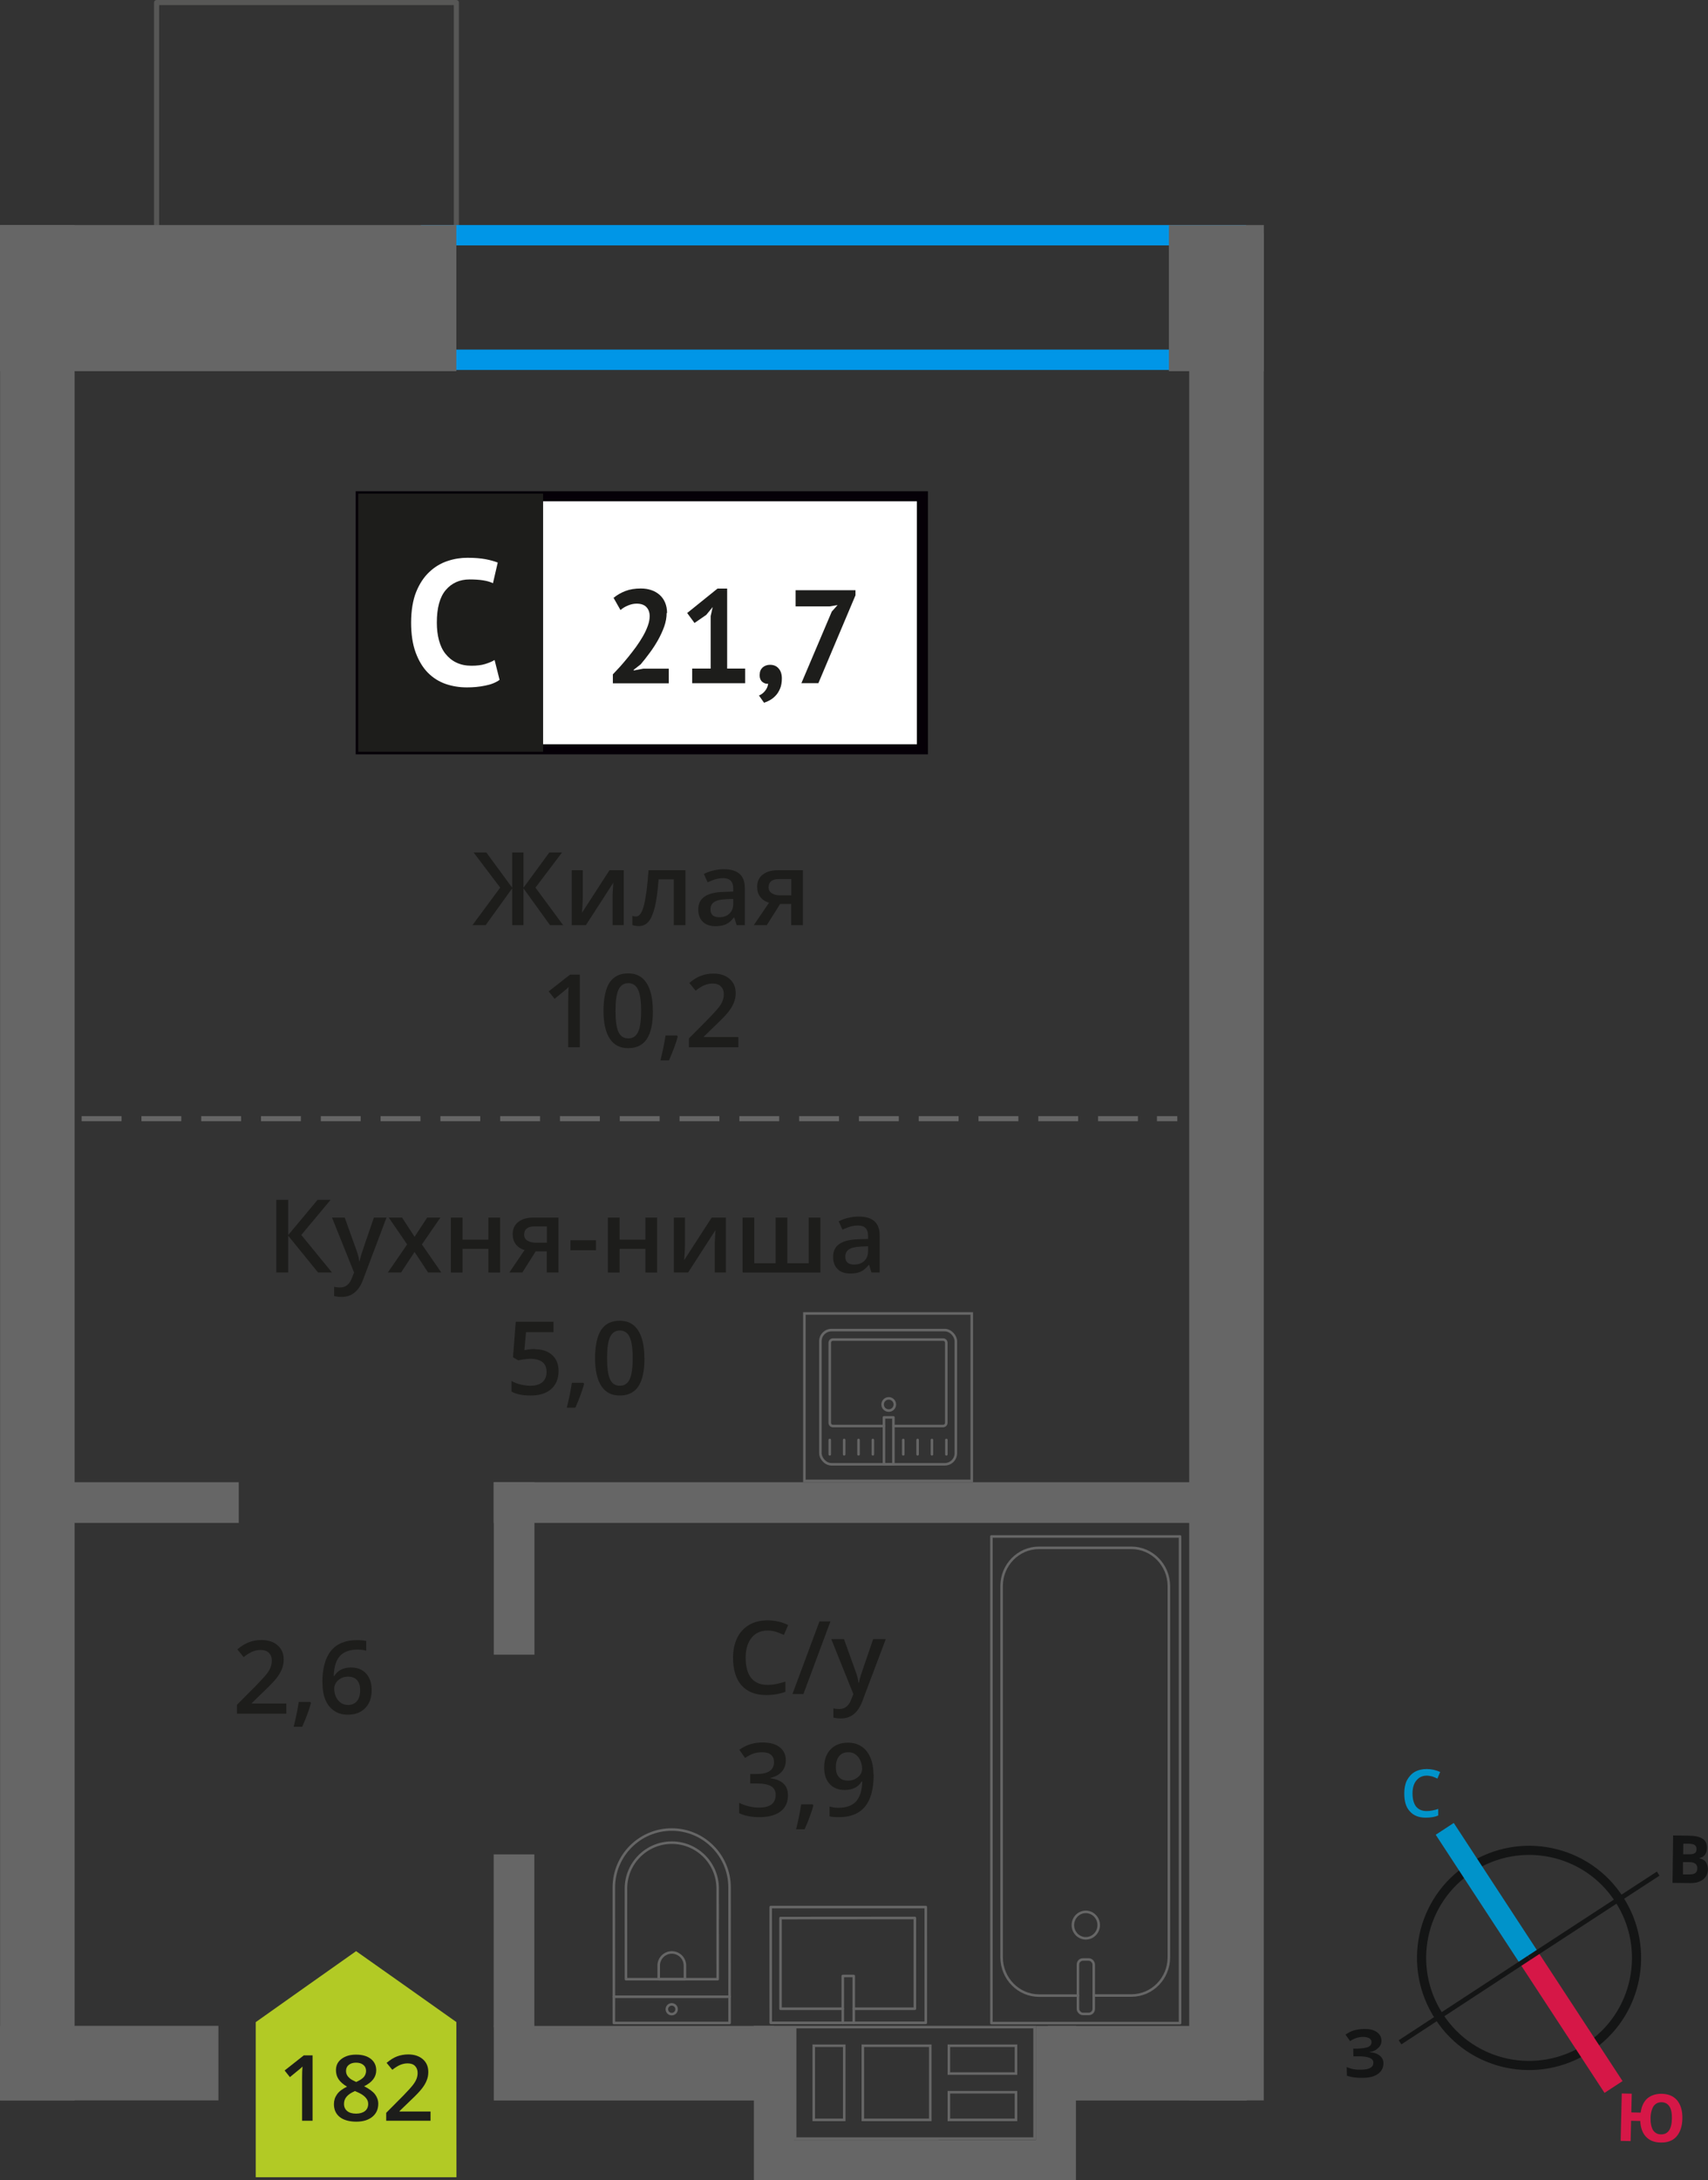 <?xml version="1.0" encoding="UTF-8"?>
<svg xmlns="http://www.w3.org/2000/svg" viewBox="0 0 167.97 214.27">
  <rect x="0" y="0" width="167.97" height="214.27" fill="#333333" stroke="none"/>
  <defs>
    <style>
      .cls-1 {
        stroke-dasharray: 0 0 3.92 1.96;
      }

      .cls-1, .cls-2, .cls-3, .cls-4, .cls-5, .cls-6, .cls-7 {
        fill: none;
      }

      .cls-1, .cls-2, .cls-3, .cls-5, .cls-7 {
        stroke-miterlimit: 10;
      }

      .cls-1, .cls-3, .cls-4 {
        stroke: #666;
      }

      .cls-1, .cls-3, .cls-6, .cls-8 {
        stroke-width: .5px;
      }

      .cls-2 {
        stroke: #141515;
        stroke-width: .9px;
      }

      .cls-4 {
        stroke-width: .25px;
      }

      .cls-4, .cls-6 {
        stroke-linecap: round;
        stroke-linejoin: round;
      }

      .cls-5 {
        stroke: #0093ca;
      }

      .cls-5, .cls-7 {
        stroke-width: 2.12px;
      }

      .cls-9 {
        fill: #0093ca;
      }

      .cls-9, .cls-10, .cls-11, .cls-12, .cls-13, .cls-14, .cls-15, .cls-16, .cls-17, .cls-18 {
        stroke-width: 0px;
      }

      .cls-10 {
        fill: #666;
      }

      .cls-11 {
        fill: #050007;
      }

      .cls-12 {
        fill: #666;
      }

      .cls-6 {
        stroke: #575756;
      }

      .cls-13, .cls-8 {
        fill: #1d1d1b;
      }

      .cls-14 {
        fill: #0096e7;
      }

      .cls-8 {
        stroke: #1d1d1b;
        stroke-miterlimit: 22.93;
      }

      .cls-15 {
        fill: #141515;
      }

      .cls-7 {
        stroke: #d61747;
      }

      .cls-16 {
        fill: #d61747;
      }

      .cls-17 {
        fill: #fff;
      }

      .cls-18 {
        fill: #b2ca25;
        fill-rule: evenodd;
      }
    </style>
  </defs>
  <g id="conditioner">
    <rect class="cls-6" x="15.4" y=".25" width="29.48" height="22.66"/>
  </g>
  <g id="windows">
    <path class="cls-14" d="M120.54,24.12v10.24H43.4v-10.24h77.14M122.54,22.12H41.4v14.24h81.14v-14.24h0Z"/>
  </g>
  <g id="vent">
    <g>
      <path class="cls-12" d="M101.62,199.36v10.71s-1.58,0-1.58,0h0s-.25,0-.25,0h-6.35s-.25,0-.25,0h-1.58s0,0,0,0h-6.63s-.25,0-.25,0h-1.58s0,0,0,0h-3s-.25,0-.25,0h-1.58v-10.71s1.58,0,1.58,0h0s.25,0,.25,0h2.75s.25,0,.25,0h1.58s0,0,0,0h6.63s.25,0,.25,0h1.58s0,0,0,0h6.6s.25,0,.25,0h1.58M93.19,203.93h6.6s.25,0,.25,0v-2.74s0-.25,0-.25h-6.6s-.25,0-.25,0v2.74s0,.25,0,.25M84.73,208.48h6.63s.25,0,.25,0v-7.29s0-.25,0-.25h-6.63s-.25,0-.25,0v7.29s0,.25,0,.25M79.9,208.48h3s.25,0,.25,0v-7.29s0-.25,0-.25h-3.25v7.29s0,.25,0,.25M93.19,208.48h6.6s.25,0,.25,0v-2.72s0-.25,0-.25h-6.6s-.25,0-.25,0v2.97M101.87,199.11h-2.08s-6.35,0-6.35,0h0s-2.08,0-2.08,0h0s-6.38,0-6.38,0h0s-2.08,0-2.08,0h0s-2.75,0-2.75,0h0s-2.08,0-2.08,0v11.21h2.08s2.75,0,2.75,0h0s2.08,0,2.08,0h0s6.38,0,6.38,0h0s2.08,0,2.08,0h0s6.35,0,6.35,0h0s2.08,0,2.08,0v-11.21h0ZM93.44,203.68v-2.49s6.35,0,6.35,0v2.49s-6.35,0-6.35,0h0ZM84.98,208.23v-7.04s6.38,0,6.38,0v7.04s-6.38,0-6.38,0h0ZM80.15,208.23v-7.04s2.75,0,2.75,0v7.04s-2.75,0-2.75,0h0ZM93.44,208.23v-2.47h6.35s0,2.47,0,2.47h-6.35Z"/>
      <rect class="cls-10" x="96.25" y="204.72" width="15.16" height="3.94" transform="translate(-102.85 310.53) rotate(-90)"/>
      <rect class="cls-10" x="68.53" y="204.72" width="15.16" height="3.94" transform="translate(-130.58 282.8) rotate(-90)"/>
      <rect class="cls-10" x="75.12" y="210.34" width="29.13" height="3.94" transform="translate(179.37 424.61) rotate(180)"/>
      <rect class="cls-10" x="75.12" y="210.34" width="17.2" height="3.94" transform="translate(167.44 424.61) rotate(180)"/>
    </g>
  </g>
  <g id="furniture">
    <g>
      <rect class="cls-4" x="97.5" y="151.01" width="18.55" height="47.83"/>
      <rect class="cls-4" x="106.01" y="192.59" width="1.55" height="5.35" rx=".49" ry=".49"/>
      <path class="cls-4" d="M106.01,196.14h-3.82c-2.03,0-3.68-1.68-3.69-3.76v-36.49c0-2.07,1.64-3.76,3.68-3.76h9.08c2.03,0,3.68,1.68,3.69,3.75v36.49c0,2.07-1.64,3.76-3.68,3.76h-3.71"/>
      <ellipse class="cls-4" cx="106.78" cy="189.21" rx="1.27" ry="1.3"/>
    </g>
    <g>
      <path class="cls-4" d="M56.56,183.63h13.32c3.14,0,5.69,2.55,5.69,5.69h0c0,3.14-2.55,5.69-5.69,5.69h-13.32v-11.38h0Z" transform="translate(-123.25 255.42) rotate(-90.01)"/>
      <path class="cls-4" d="M59.35,183.31h8.91c2.49,0,4.51,2.02,4.51,4.51h0c0,2.49-2.02,4.51-4.51,4.51h-8.91v-9.02h0Z" transform="translate(-121.74 253.91) rotate(-90.01)"/>
      <path class="cls-4" d="M64.75,191.93h1.34c.71,0,1.29.58,1.29,1.29h0c0,.71-.58,1.29-1.29,1.29h-1.34v-2.58h0Z" transform="translate(-127.14 259.31) rotate(-90.01)"/>
      <circle class="cls-4" cx="66.06" cy="197.48" r=".48"/>
      <line class="cls-4" x1="60.37" y1="196.25" x2="71.76" y2="196.25"/>
    </g>
    <g>
      <rect class="cls-4" x="77.73" y="185.51" width="11.38" height="15.25" transform="translate(-109.7 276.58) rotate(-90.01)"/>
      <polyline class="cls-4" points="83.96 198.83 83.96 194.21 82.88 194.21 82.88 198.83"/>
      <polyline class="cls-4" points="83.96 197.43 89.97 197.43 89.97 188.51 76.76 188.52 76.76 197.43 82.88 197.43"/>
    </g>
    <g>
      <g>
        <rect class="cls-4" x="80.68" y="130.73" width="13.32" height="13.19" rx="1.09" ry="1.09"/>
        <path class="cls-4" d="M87.86,140.16h4.88c.18,0,.32-.14.32-.32v-7.86c0-.18-.14-.32-.32-.32h-10.82c-.18,0-.32.14-.32.32v7.86c0,.18.14.32.32.32h5.01"/>
        <circle class="cls-4" cx="87.4" cy="138.04" r=".6"/>
        <rect class="cls-4" x="86.93" y="139.31" width=".93" height="4.61"/>
        <line class="cls-4" x1="81.6" y1="142.94" x2="81.6" y2="141.53"/>
        <line class="cls-4" x1="83.02" y1="142.94" x2="83.02" y2="141.53"/>
        <line class="cls-4" x1="84.43" y1="142.94" x2="84.43" y2="141.53"/>
        <line class="cls-4" x1="85.84" y1="142.94" x2="85.84" y2="141.53"/>
        <line class="cls-4" x1="88.83" y1="142.94" x2="88.83" y2="141.53"/>
        <line class="cls-4" x1="90.24" y1="142.94" x2="90.24" y2="141.53"/>
        <line class="cls-4" x1="91.65" y1="142.94" x2="91.65" y2="141.53"/>
        <line class="cls-4" x1="93.07" y1="142.94" x2="93.07" y2="141.53"/>
      </g>
      <path class="cls-12" d="M95.44,129.22v16.21h-16.21v-16.21h16.21M95.69,128.97h-16.71v16.71h16.71v-16.71h0Z"/>
    </g>
  </g>
  <g id="walls">
    <rect class="cls-10" x="114.95" y="22.12" width="9.34" height="14.36"/>
    <rect class="cls-10" x="0" y="22.12" width="44.88" height="14.36"/>
    <rect class="cls-10" x="0" y="199.1" width="21.48" height="7.33" transform="translate(21.48 405.54) rotate(-180)"/>
    <rect class="cls-10" x="48.55" y="199.11" width="27.55" height="7.33" transform="translate(124.66 405.56) rotate(-180)"/>
    <rect class="cls-10" x="103.05" y="199.11" width="19.56" height="7.33" transform="translate(225.66 405.56) rotate(-180)"/>
    <rect class="cls-10" x="28.84" y="111" width="183.55" height="7.33" transform="translate(5.95 235.28) rotate(-90)"/>
    <rect class="cls-10" x="-88.48" y="110.62" width="184.32" height="7.33" transform="translate(-110.61 117.96) rotate(-90)"/>
    <rect class="cls-10" x="48.55" y="145.68" width="68.99" height="4"/>
    <rect class="cls-10" x="4.55" y="145.68" width="18.93" height="4"/>
    <rect class="cls-10" x="42.08" y="152.16" width="16.96" height="4" transform="translate(-103.6 204.71) rotate(-90)"/>
    <rect class="cls-10" x="42.08" y="188.74" width="16.96" height="4" transform="translate(-140.19 241.3) rotate(-90)"/>
    <g>
      <line class="cls-3" x1="4.07" y1="109.95" x2="6.07" y2="109.95"/>
      <line class="cls-1" x1="8.03" y1="109.95" x2="112.8" y2="109.95"/>
      <line class="cls-3" x1="113.78" y1="109.95" x2="115.78" y2="109.95"/>
    </g>
    <g>
      <path class="cls-2" d="M144.6,183.59c4.89-3.2,11.44-1.83,14.62,3.07,3.19,4.87,1.83,11.44-3.07,14.62-4.89,3.2-11.44,1.83-14.62-3.07-3.2-4.89-1.83-11.44,3.07-14.62h0Z"/>
      <line class="cls-5" x1="142.08" y1="179.75" x2="150.38" y2="192.44"/>
      <line class="cls-7" x1="158.68" y1="205.12" x2="150.38" y2="192.44"/>
      <polygon class="cls-15" points="137.55 200.53 150.24 192.23 150.5 192.63 137.82 200.93 137.55 200.53"/>
      <polygon class="cls-15" points="162.94 183.95 150.24 192.23 150.5 192.63 163.2 184.35 162.94 183.95"/>
      <path class="cls-9" d="M140.31,174.52c-.44,0-.77.17-1.02.48-.25.29-.38.73-.38,1.27,0,.56.13,1,.35,1.29.25.29.58.44,1.04.44.21,0,.4-.02.58-.06.19-.04.38-.08.56-.15v.65c-.35.15-.77.21-1.23.21-.69,0-1.21-.21-1.57-.63-.38-.4-.54-1-.54-1.75,0-.48.08-.92.25-1.27.19-.35.44-.65.77-.84s.73-.29,1.19-.29.9.1,1.32.29l-.27.65c-.17-.08-.33-.15-.5-.21-.19-.04-.35-.08-.56-.08h0Z"/>
      <path class="cls-16" d="M165.45,208.25c-.02.75-.22,1.33-.58,1.74-.36.41-.89.61-1.56.59-.61-.01-1.08-.19-1.43-.56-.35-.36-.54-.89-.57-1.56l-.9-.02-.05,2-.98-.02.11-4.66.98.02-.04,1.84.92.02c.08-.62.3-1.08.66-1.4.36-.3.83-.46,1.43-.45.67.02,1.16.24,1.51.66.34.43.52,1.02.5,1.79h0ZM162.32,208.18c-.01.5.08.9.24,1.18.18.26.43.41.76.42.71.02,1.08-.5,1.1-1.54.01-.52-.06-.92-.24-1.2-.16-.25-.41-.41-.76-.42s-.61.13-.8.38c-.17.27-.29.66-.3,1.18h0Z"/>
      <path class="cls-15" d="M164.54,180.4l1.46.02c.65,0,1.13.1,1.42.29.31.19.45.49.45.9,0,.27-.07.5-.2.69-.15.17-.32.29-.53.31v.04c.29.07.5.19.62.36.12.19.2.44.2.73,0,.42-.18.75-.47.98-.32.25-.74.37-1.26.36l-1.75-.02.06-4.66ZM165.52,182.25h.56c.27.01.46-.03.59-.11s.17-.21.17-.42c0-.17-.06-.29-.18-.38-.12-.09-.33-.13-.62-.13h-.5s-.01,1.04-.01,1.04ZM165.51,183.02v1.21s.61,0,.61,0c.27,0,.48-.04.61-.14.13-.1.19-.27.19-.48,0-.38-.26-.59-.81-.59h-.61Z"/>
      <path class="cls-15" d="M135.86,200.54c0,.29-.09.55-.32.74-.2.21-.47.35-.85.4v.02c.44.03.76.15.99.33.23.18.37.43.37.74.01.44-.17.78-.5,1.04-.35.26-.83.4-1.43.41-.69.02-1.23-.05-1.66-.21l-.02-.84c.19.08.44.16.72.21.25.04.5.05.75.04.77-.02,1.16-.24,1.15-.7,0-.21-.13-.37-.39-.47-.25-.1-.63-.15-1.13-.14h-.44s-.02-.76-.02-.76h.4c.5-.02.85-.07,1.08-.16.21-.11.33-.26.32-.49,0-.15-.07-.27-.22-.37-.15-.08-.36-.14-.65-.13-.44.01-.85.15-1.24.41l-.45-.64c.27-.17.54-.33.85-.42.29-.07.62-.12.98-.13.5-.01.92.08,1.22.28.3.2.47.47.48.82h0Z"/>
    </g>
  </g>
  <g id="text">
    <g>
      <g>
        <path class="cls-13" d="M49.19,87.24l-2.61-3.45h1.25l2.54,3.46v-3.46h1.11v3.46l2.54-3.46h1.25l-2.61,3.45,2.72,3.69h-1.29l-2.61-3.62v3.62h-1.11v-3.62l-2.61,3.62h-1.3l2.73-3.69Z"/>
        <path class="cls-13" d="M57.31,85.53v2.77c0,.32-.03.8-.08,1.42l2.71-4.19h1.4v5.4h-1.1v-2.72c0-.15,0-.39.03-.73.02-.34.03-.58.05-.73l-2.7,4.18h-1.4v-5.4h1.1Z"/>
        <path class="cls-13" d="M67.42,90.93h-1.16v-4.5h-1.49c-.09,1.16-.21,2.06-.37,2.71-.16.65-.36,1.13-.61,1.43-.25.3-.57.45-.97.45-.25,0-.46-.04-.63-.11v-.9c.12.05.24.07.36.07.33,0,.59-.37.78-1.12.19-.75.34-1.89.45-3.43h3.63v5.4Z"/>
        <path class="cls-13" d="M72.44,90.93l-.23-.75h-.04c-.26.33-.52.55-.79.67s-.6.18-1.02.18c-.53,0-.95-.14-1.24-.43-.3-.29-.45-.69-.45-1.22,0-.56.21-.98.62-1.26s1.04-.44,1.89-.46l.93-.03v-.29c0-.35-.08-.6-.24-.77-.16-.17-.41-.26-.75-.26-.28,0-.54.04-.8.12s-.5.18-.73.29l-.37-.82c.29-.15.61-.27.96-.35s.68-.12.99-.12c.69,0,1.21.15,1.55.45.35.3.53.77.53,1.41v3.64h-.82ZM70.73,90.15c.42,0,.75-.12,1-.35.25-.23.38-.56.38-.98v-.47l-.69.03c-.54.02-.93.11-1.18.27-.25.16-.37.41-.37.74,0,.24.07.43.21.56s.36.2.64.2Z"/>
        <path class="cls-13" d="M75.41,90.93h-1.28l1.5-2.21c-.36-.1-.65-.29-.86-.56s-.31-.6-.31-1c0-.51.18-.91.55-1.2s.86-.43,1.49-.43h2.46v5.4h-1.15v-2.08h-1.09l-1.31,2.08ZM75.58,87.17c0,.28.1.48.32.62.21.14.49.21.85.21h1.07v-1.6h-1.25c-.31,0-.55.07-.72.2-.17.13-.26.32-.26.57Z"/>
        <path class="cls-13" d="M57.03,102.93h-1.15v-4.61c0-.55.01-.99.04-1.31-.08.08-.17.16-.28.26-.11.09-.47.39-1.1.9l-.58-.73,2.1-1.65h.96v7.14Z"/>
        <path class="cls-13" d="M64.21,99.36c0,1.24-.2,2.16-.6,2.76-.4.6-1.01.9-1.83.9s-1.4-.31-1.81-.93-.62-1.53-.62-2.73.2-2.19.6-2.79c.4-.6,1.01-.9,1.82-.9s1.4.31,1.81.94.62,1.54.62,2.74ZM60.53,99.36c0,.97.1,1.67.3,2.08.2.42.52.62.96.62s.76-.21.96-.63c.2-.42.3-1.11.3-2.08s-.1-1.65-.3-2.08c-.2-.43-.53-.64-.96-.64s-.76.21-.96.63c-.2.42-.3,1.12-.3,2.09Z"/>
        <path class="cls-13" d="M66.65,101.88c-.16.61-.44,1.39-.86,2.34h-.84c.22-.88.39-1.7.5-2.45h1.13l.07.11Z"/>
        <path class="cls-13" d="M72.59,102.93h-4.84v-.87l1.84-1.85c.54-.56.9-.95,1.08-1.18.18-.23.31-.45.39-.66s.12-.42.12-.66c0-.32-.1-.58-.29-.76-.19-.19-.46-.28-.8-.28-.27,0-.54.05-.79.15-.25.1-.55.28-.89.55l-.62-.76c.4-.34.78-.57,1.16-.71s.77-.21,1.2-.21c.66,0,1.2.17,1.6.52s.6.81.6,1.4c0,.32-.06.63-.17.92-.12.29-.29.59-.53.9-.24.31-.64.72-1.19,1.25l-1.24,1.2v.05h3.39v1.01Z"/>
      </g>
      <g>
        <rect class="cls-17" x="35.48" y="48.77" width="54.7" height="24.87"/>
        <path class="cls-11" d="M90.17,49.27h-54.1v23.88h54.1v-23.88ZM35.53,48.28h55.73v25.86h-56.28v-25.86h.55Z"/>
        <rect class="cls-8" x="35.48" y="48.77" width="17.68" height="24.87"/>
        <g>
          <path class="cls-13" d="M65.56,60.24c0,.44-.08.89-.24,1.34s-.37.9-.61,1.33c-.25.44-.52.86-.82,1.26-.3.41-.59.78-.88,1.12l-.69.54v.07l.94-.18h2.51v1.44h-5.5v-.88c.21-.22.44-.47.71-.76.26-.29.52-.6.79-.93.27-.33.52-.66.78-1.01.25-.35.48-.7.68-1.05s.36-.69.48-1.03c.12-.33.18-.64.18-.94,0-.36-.1-.65-.31-.88s-.53-.35-.97-.35c-.28,0-.56.06-.85.18-.29.12-.54.27-.74.45l-.68-1.2c.34-.28.72-.5,1.16-.67s.94-.25,1.52-.25c.37,0,.72.05,1.03.16.31.1.58.26.81.46s.41.45.54.75c.13.3.2.65.2,1.05Z"/>
          <path class="cls-13" d="M68.08,65.71h1.81v-5.16l.2-.89-.63.77-1.16.8-.72-.98,2.98-2.4h.95v7.86h1.77v1.44h-5.21v-1.44Z"/>
          <path class="cls-13" d="M74.71,66.31c0-.3.1-.53.29-.71.2-.17.44-.26.72-.26.37,0,.65.12.86.37.21.24.31.57.31.97s-.06.73-.18,1.01c-.12.28-.27.52-.45.7-.18.19-.37.33-.57.44-.2.11-.39.19-.55.24l-.5-.71c.24-.1.44-.25.61-.47.17-.22.27-.45.29-.69-.2.03-.39-.04-.57-.18-.18-.15-.27-.39-.27-.72Z"/>
          <path class="cls-13" d="M78.81,67.15l2.99-7.04.57-.64-.78.13h-3.35v-1.59h5.89v.5l-3.65,8.64h-1.66Z"/>
        </g>
        <path class="cls-17" d="M49.13,66.82c-.37.27-.85.46-1.43.57-.58.12-1.17.17-1.78.17-.74,0-1.44-.11-2.1-.34-.66-.23-1.24-.6-1.74-1.1-.5-.51-.9-1.17-1.2-1.98s-.45-1.8-.45-2.95.17-2.21.5-3.02.77-1.47,1.3-1.96c.53-.5,1.12-.85,1.78-1.07.65-.22,1.31-.32,1.96-.32.7,0,1.29.05,1.78.14.48.09.88.21,1.2.33l-.47,2.03c-.27-.13-.59-.22-.96-.28s-.82-.09-1.34-.09c-.97,0-1.75.35-2.34,1.04-.59.69-.88,1.76-.88,3.21,0,.63.07,1.21.21,1.73.14.52.35.97.64,1.33s.64.66,1.07.86c.43.21.92.31,1.48.31.53,0,.97-.05,1.33-.16.36-.11.68-.24.95-.4l.49,1.95Z"/>
      </g>
    </g>
    <g>
      <path class="cls-13" d="M28.14,168.43h-4.84v-.87l1.84-1.85c.54-.56.9-.95,1.08-1.18.18-.23.31-.45.39-.66s.12-.42.12-.66c0-.32-.1-.58-.29-.76-.19-.19-.46-.28-.8-.28-.27,0-.54.05-.79.15-.25.1-.55.28-.89.55l-.62-.76c.4-.34.78-.57,1.16-.71s.77-.21,1.2-.21c.66,0,1.2.17,1.6.52s.6.81.6,1.4c0,.32-.06.63-.17.92-.12.29-.29.59-.53.9-.24.31-.64.72-1.19,1.25l-1.24,1.2v.05h3.39v1.01Z"/>
      <path class="cls-13" d="M30.58,167.38c-.16.61-.44,1.39-.86,2.34h-.84c.22-.88.39-1.7.5-2.45h1.13l.07.11Z"/>
      <path class="cls-13" d="M31.7,165.39c0-2.79,1.14-4.19,3.41-4.19.36,0,.66.03.91.08v.96c-.25-.07-.53-.11-.86-.11-.76,0-1.34.21-1.72.62s-.59,1.07-.62,1.97h.06c.15-.26.37-.47.64-.61s.6-.22.98-.22c.65,0,1.15.2,1.51.6s.54.94.54,1.62c0,.75-.21,1.34-.63,1.77-.42.43-.99.65-1.71.65-.51,0-.96-.12-1.33-.37s-.67-.6-.87-1.07c-.2-.47-.3-1.04-.3-1.7ZM34.19,167.58c.39,0,.7-.13.91-.38.21-.25.32-.62.32-1.09,0-.41-.1-.73-.3-.97-.2-.23-.5-.35-.9-.35-.25,0-.48.05-.68.16s-.37.25-.49.43-.18.37-.18.56c0,.46.12.85.37,1.16.25.31.57.47.96.47Z"/>
    </g>
    <g>
      <path class="cls-13" d="M75.49,160.26c-.67,0-1.2.24-1.58.71s-.58,1.13-.58,1.97.18,1.54.55,1.99c.37.45.9.67,1.6.67.3,0,.6-.03.88-.09s.58-.14.88-.23v1c-.56.21-1.19.32-1.9.32-1.04,0-1.85-.32-2.41-.95s-.84-1.54-.84-2.72c0-.74.14-1.39.41-1.95.27-.56.67-.98,1.18-1.28s1.12-.44,1.81-.44c.73,0,1.4.15,2.02.46l-.42.97c-.24-.11-.5-.21-.76-.3-.27-.09-.55-.13-.85-.13Z"/>
      <path class="cls-13" d="M81.67,159.36l-2.66,7.14h-1.08l2.66-7.14h1.08Z"/>
      <path class="cls-13" d="M81.75,161.1h1.25l1.1,3.06c.17.44.28.85.33,1.23h.04c.03-.18.08-.4.16-.65s.49-1.47,1.24-3.64h1.24l-2.31,6.12c-.42,1.12-1.12,1.68-2.1,1.68-.25,0-.5-.03-.74-.08v-.91c.17.04.37.06.59.06.55,0,.94-.32,1.17-.96l.2-.51-2.17-5.4Z"/>
      <path class="cls-13" d="M77.28,173c0,.45-.13.83-.4,1.13s-.63.5-1.11.61v.04c.57.07,1,.25,1.29.53s.43.66.43,1.14c0,.69-.24,1.22-.73,1.59s-1.17.56-2.07.56c-.79,0-1.46-.13-2-.39v-1.02c.3.15.62.27.96.35s.66.12.98.12c.55,0,.97-.1,1.24-.31s.41-.52.41-.95c0-.38-.15-.66-.45-.84s-.78-.27-1.43-.27h-.62v-.93h.63c1.14,0,1.71-.39,1.71-1.18,0-.31-.1-.54-.3-.71s-.49-.25-.88-.25c-.27,0-.53.04-.78.11s-.55.23-.89.45l-.56-.8c.65-.48,1.41-.72,2.28-.72.72,0,1.28.15,1.68.46s.61.74.61,1.28Z"/>
      <path class="cls-13" d="M79.99,177.45c-.16.61-.44,1.39-.86,2.34h-.84c.22-.88.39-1.7.5-2.45h1.13l.07.11Z"/>
      <path class="cls-13" d="M85.92,174.41c0,1.41-.28,2.46-.85,3.15s-1.42,1.04-2.56,1.04c-.43,0-.74-.03-.93-.08v-.96c.29.08.58.12.87.12.77,0,1.35-.21,1.73-.62s.59-1.07.62-1.96h-.06c-.19.29-.42.5-.7.63-.27.13-.59.2-.96.2-.63,0-1.13-.2-1.49-.59s-.54-.93-.54-1.62c0-.75.21-1.34.63-1.78.42-.44.99-.66,1.71-.66.51,0,.95.12,1.33.37s.67.61.87,1.08.31,1.03.31,1.69ZM83.43,172.22c-.4,0-.7.13-.91.39s-.32.62-.32,1.09c0,.41.1.73.3.96.2.23.5.35.9.35s.71-.12.98-.35.4-.5.4-.81c0-.29-.06-.56-.17-.81-.11-.25-.27-.45-.47-.6s-.43-.22-.69-.22Z"/>
    </g>
    <g>
      <path class="cls-13" d="M32.65,125.07h-1.37l-2.94-3.62v3.62h-1.17v-7.14h1.17v3.46l2.89-3.46h1.28l-2.88,3.45,3.02,3.69Z"/>
      <path class="cls-13" d="M32.65,119.67h1.25l1.1,3.06c.17.44.28.85.33,1.23h.04c.03-.18.08-.4.16-.65s.49-1.47,1.24-3.64h1.24l-2.31,6.12c-.42,1.12-1.12,1.68-2.1,1.68-.25,0-.5-.03-.74-.08v-.91c.17.04.37.06.59.06.55,0,.94-.32,1.17-.96l.2-.51-2.17-5.4Z"/>
      <path class="cls-13" d="M40.04,122.31l-1.81-2.64h1.31l1.23,1.89,1.24-1.89h1.3l-1.82,2.64,1.91,2.76h-1.3l-1.33-2.02-1.33,2.02h-1.3l1.9-2.76Z"/>
      <path class="cls-13" d="M45.49,119.67v2.17h2.54v-2.17h1.15v5.4h-1.15v-2.33h-2.54v2.33h-1.15v-5.4h1.15Z"/>
      <path class="cls-13" d="M51.37,125.07h-1.28l1.5-2.21c-.36-.1-.65-.29-.86-.56s-.31-.6-.31-1c0-.51.18-.91.55-1.2s.86-.43,1.49-.43h2.46v5.4h-1.15v-2.08h-1.09l-1.31,2.08ZM51.54,121.31c0,.28.1.48.32.62.21.14.49.21.85.21h1.07v-1.6h-1.25c-.31,0-.55.07-.72.2-.17.13-.26.32-.26.57Z"/>
      <path class="cls-13" d="M56.1,122.88v-.98h2.51v.98h-2.51Z"/>
      <path class="cls-13" d="M60.93,119.67v2.17h2.54v-2.17h1.15v5.4h-1.15v-2.33h-2.54v2.33h-1.15v-5.4h1.15Z"/>
      <path class="cls-13" d="M67.36,119.67v2.77c0,.32-.03.8-.08,1.42l2.71-4.19h1.4v5.4h-1.1v-2.72c0-.15,0-.39.03-.73.02-.34.03-.58.05-.73l-2.7,4.18h-1.4v-5.4h1.1Z"/>
      <path class="cls-13" d="M80.68,125.07h-7.65v-5.4h1.15v4.49h2.1v-4.49h1.15v4.49h2.1v-4.49h1.15v5.4Z"/>
      <path class="cls-13" d="M85.7,125.07l-.23-.75h-.04c-.26.33-.52.55-.79.67s-.6.18-1.02.18c-.53,0-.95-.14-1.24-.43-.3-.29-.45-.69-.45-1.22,0-.56.21-.98.62-1.26s1.04-.44,1.89-.46l.93-.03v-.29c0-.35-.08-.6-.24-.77-.16-.17-.41-.26-.75-.26-.28,0-.54.04-.8.12s-.5.18-.73.29l-.37-.82c.29-.15.61-.27.96-.35s.68-.12.99-.12c.69,0,1.21.15,1.55.45.35.3.53.77.53,1.41v3.64h-.82ZM83.99,124.29c.42,0,.75-.12,1-.35.25-.23.38-.56.38-.98v-.47l-.69.03c-.54.02-.93.11-1.18.27-.25.16-.37.41-.37.74,0,.24.07.43.21.56s.36.2.64.2Z"/>
      <path class="cls-13" d="M52.59,132.61c.72,0,1.29.19,1.71.57s.63.9.63,1.56c0,.76-.24,1.36-.72,1.78-.48.43-1.15.64-2.03.64-.8,0-1.42-.13-1.88-.39v-1.04c.26.15.57.27.91.35s.66.12.95.12c.52,0,.91-.12,1.18-.35s.41-.57.41-1.02c0-.85-.54-1.28-1.63-1.28-.15,0-.34.02-.57.05s-.42.07-.59.1l-.51-.3.27-3.49h3.71v1.02h-2.7l-.16,1.77c.11-.02.25-.04.42-.07.17-.03.37-.04.6-.04Z"/>
      <path class="cls-13" d="M57.44,136.02c-.16.61-.44,1.39-.86,2.34h-.84c.22-.88.39-1.7.5-2.45h1.13l.07.11Z"/>
      <path class="cls-13" d="M63.38,133.5c0,1.24-.2,2.16-.6,2.76-.4.6-1.01.9-1.83.9s-1.4-.31-1.81-.93-.62-1.53-.62-2.73.2-2.19.6-2.79c.4-.6,1.01-.9,1.82-.9s1.4.31,1.81.94.62,1.54.62,2.74ZM59.7,133.5c0,.97.1,1.67.3,2.08.2.42.52.62.96.62s.76-.21.96-.63c.2-.42.3-1.11.3-2.08s-.1-1.65-.3-2.08c-.2-.43-.53-.64-.96-.64s-.76.21-.96.63c-.2.42-.3,1.12-.3,2.09Z"/>
    </g>
  </g>
  <g id="number">
    <g>
      <polygon class="cls-18" points="25.15 198.74 25.16 198.74 30.09 195.25 35.02 191.77 39.95 195.25 44.88 198.74 44.88 198.74 44.88 198.74 44.89 213.99 25.15 213.99 25.15 198.74 25.15 198.74"/>
      <g>
        <path class="cls-13" d="M30.74,208.44h-1.03v-4.15c0-.5.01-.89.04-1.18-.07.07-.15.15-.25.23-.1.09-.43.36-.99.81l-.52-.65,1.89-1.49h.86v6.42Z"/>
        <path class="cls-13" d="M35.02,201.94c.61,0,1.09.14,1.45.42.35.28.53.65.53,1.12,0,.66-.4,1.18-1.19,1.57.5.25.86.52,1.07.79.21.28.32.59.32.93,0,.53-.19.96-.58,1.28s-.92.48-1.58.48-1.24-.15-1.62-.45-.58-.72-.58-1.27c0-.36.1-.68.3-.96.2-.29.53-.54.99-.76-.39-.23-.67-.48-.84-.74s-.25-.55-.25-.88c0-.47.18-.84.55-1.11.37-.28.84-.42,1.43-.42ZM33.83,206.78c0,.31.11.54.32.71.21.17.5.25.87.25s.67-.09.88-.26c.21-.17.31-.41.31-.71,0-.24-.1-.45-.29-.65s-.49-.38-.88-.54l-.13-.06c-.39.17-.67.36-.83.56-.17.2-.25.44-.25.7ZM35.01,202.73c-.29,0-.53.07-.71.22-.18.14-.27.34-.27.59,0,.15.03.29.1.41.06.12.16.23.28.33.12.1.33.22.62.35.35-.16.6-.32.75-.49.14-.17.22-.37.22-.6,0-.25-.09-.45-.27-.59-.18-.15-.42-.22-.72-.22Z"/>
        <path class="cls-13" d="M42.34,208.44h-4.36v-.78l1.66-1.67c.49-.5.81-.86.97-1.07.16-.21.28-.41.35-.59s.11-.38.11-.59c0-.29-.09-.52-.26-.69-.17-.17-.42-.25-.72-.25-.25,0-.48.05-.71.14-.23.09-.5.26-.8.49l-.56-.68c.36-.3.71-.52,1.04-.64s.7-.19,1.08-.19c.6,0,1.08.16,1.44.47.36.31.54.73.54,1.26,0,.29-.05.57-.16.83-.1.26-.26.53-.48.81-.22.28-.57.65-1.07,1.12l-1.12,1.08v.04h3.05v.91Z"/>
      </g>
    </g>
  </g>
</svg>